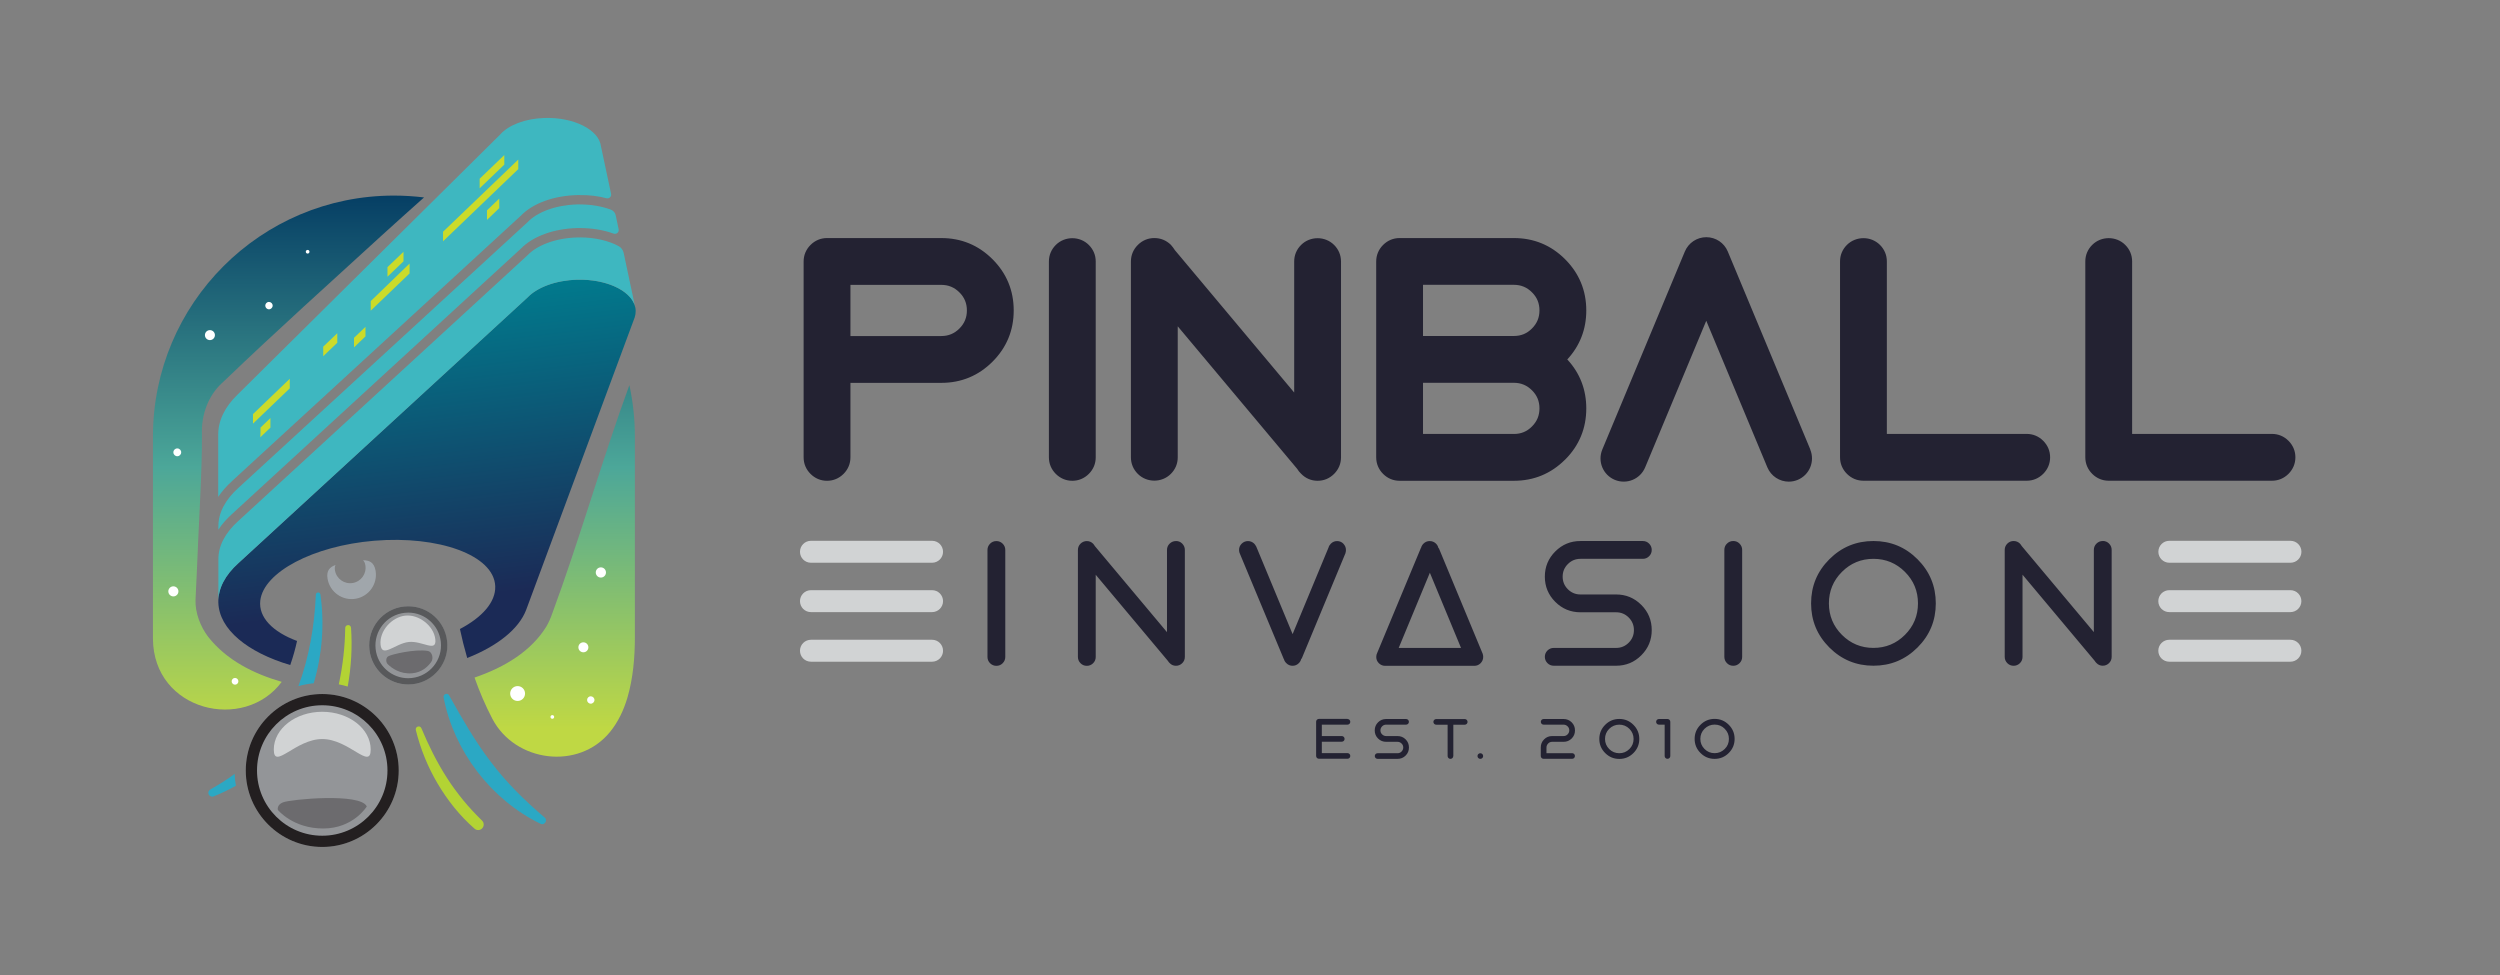 <?xml version="1.0" encoding="UTF-8"?><svg xmlns="http://www.w3.org/2000/svg" xmlns:xlink="http://www.w3.org/1999/xlink" viewBox="0 0 460.29 179.53"><rect x="0" y="0" width="460.29" height="179.53" fill="#808080" stroke="none"/><defs><style>.cls-1{fill:none;}.cls-1,.cls-2,.cls-3,.cls-4,.cls-5,.cls-6,.cls-7,.cls-8,.cls-9,.cls-10,.cls-11,.cls-12,.cls-13,.cls-14,.cls-15{stroke-width:0px;}.cls-2{fill:url(#linear-gradient);}.cls-3{mix-blend-mode:multiply;opacity:.35;}.cls-3,.cls-9{fill:#231f20;}.cls-4{fill:url(#linear-gradient-2);}.cls-16{isolation:isolate;}.cls-5{fill:#2ba8c4;}.cls-6{fill:#58595b;}.cls-7{fill:#3eb7c0;}.cls-8{fill:#232232;}.cls-10{fill:#d1d3d4;}.cls-11{fill:#cbdb2a;}.cls-12{fill:#b3d334;}.cls-13{fill:#a0a6ab;}.cls-14{fill:#939598;}.cls-15{fill:#fff;}</style><linearGradient id="linear-gradient" x1="72.52" y1="134.07" x2="72.52" y2="31.95" gradientUnits="userSpaceOnUse"><stop offset="0" stop-color="#bfd844"/><stop offset=".47" stop-color="#4ca799"/><stop offset="1" stop-color="#003660"/></linearGradient><linearGradient id="linear-gradient-2" x1="72.31" y1="31.54" x2="81.79" y2="110.47" gradientUnits="userSpaceOnUse"><stop offset=".27" stop-color="#007d8f"/><stop offset="1" stop-color="#1b2a56"/></linearGradient></defs><g class="cls-16"><g id="Layer_2"><g id="Layer_1-2"><g id="Logo-clr"><rect id="frame" class="cls-1" width="460.29" height="179.53"/><path id="Sky" class="cls-2" d="m51.88,125.53c-6.91,9.33-23.64,5.42-23.72-7.93,0-.09,0-.18,0-.27v-36.96c0-24.5,19.86-44.36,44.36-44.36,1.88,0,3.73.12,5.55.34-2.65,2.36-5.28,4.72-7.83,7.04-8.86,8.1-19.88,18.03-28.48,26.3-.2.18-.82.79-1.01.95-2.48,2.33-3.71,5.89-3.57,9.27.07,6.53-.69,18.25-.92,24.93-.05,1.16-.22,4.44-.26,5.54-.1,2.43.92,5.02,2.32,6.86,3.42,4.34,8.39,6.8,13.55,8.3Zm63.98-54.57c-4.89,13.35-9.26,28.71-14.2,42.04-.28.81-.67,1.69-1.1,2.41-2.74,4.42-7.55,7.42-13.19,9.34.89,2.53,1.97,5.09,3.28,7.59,4.19,8,15.86,9.53,21.65,2.44,1.51-1.85,2.55-4.06,3.22-6.34,1.04-3.56,1.37-7.41,1.37-11.11v-36.96c0-3.24-.35-6.4-1.01-9.44,0,.01,0,.03-.01.04Z"/><path id="stars" class="cls-15" d="m108.33,119.18c0,.51-.41.92-.92.92s-.92-.41-.92-.92.41-.92.92-.92.92.41.92.92ZM38.65,60.78c-.51,0-.92.41-.92.92s.41.92.92.92.92-.41.92-.92-.41-.92-.92-.92Zm71.98,43.68c-.52,0-.94.42-.94.94s.42.94.94.94.94-.42.94-.94-.42-.94-.94-.94Zm-15.33,21.86c-.75,0-1.37.61-1.37,1.37s.61,1.37,1.37,1.37,1.37-.61,1.37-1.37-.61-1.37-1.37-1.37Zm13.47,1.88c-.38,0-.68.31-.68.68s.31.68.68.68.68-.31.68-.68-.31-.68-.68-.68ZM49.52,55.59c-.38,0-.68.31-.68.68s.31.68.68.68.68-.31.68-.68-.31-.68-.68-.68Zm52.17,76.07c-.19,0-.34.15-.34.34s.15.34.34.34.34-.15.34-.34-.15-.34-.34-.34ZM56.64,46.01c-.19,0-.34.15-.34.34s.15.34.34.34.34-.15.34-.34-.15-.34-.34-.34Zm-24.72,61.94c-.51,0-.93.42-.93.93s.42.93.93.93.93-.42.93-.93-.42-.93-.93-.93Zm11.35,16.87c-.34,0-.62.28-.62.62s.28.62.62.62.62-.28.62-.62-.28-.62-.62-.62Zm-10.63-42.26c-.4,0-.72.32-.72.72s.32.72.72.72.72-.32.72-.72-.32-.72-.72-.72Z"/><g id="Wordmark"><path id="text" class="cls-8" d="m248.09,132.38c.14,0,.27.05.37.15.1.1.15.23.15.37s-.05.27-.15.37c-.1.1-.23.15-.37.15h-4.72v2.1h3.67c.14,0,.27.05.37.15.1.1.15.23.15.37s-.05.27-.15.37c-.1.1-.23.15-.37.15h-3.67v2.1h4.72c.14,0,.27.05.37.15.1.1.15.23.15.37s-.05.27-.15.37c-.1.1-.23.15-.37.15h-5.25c-.14,0-.27-.05-.37-.15-.1-.1-.15-.23-.15-.37v-6.3c0-.14.05-.27.15-.37.1-.1.23-.15.37-.15h5.25Zm10.79,0c.14,0,.27.05.37.15.1.1.15.23.15.37s-.05.27-.15.37c-.1.1-.23.15-.37.15h-3.67c-.29,0-.54.1-.74.31s-.31.45-.31.74.1.54.31.74.45.31.74.31h2.1c.58,0,1.08.2,1.49.61s.61.9.61,1.49-.2,1.08-.61,1.49-.9.61-1.49.61h-3.67c-.14,0-.27-.05-.37-.15-.1-.1-.15-.23-.15-.37s.05-.27.15-.37c.1-.1.23-.15.37-.15h3.67c.29,0,.54-.1.74-.31s.31-.45.31-.74-.1-.54-.31-.74-.45-.31-.74-.31h-2.1c-.58,0-1.08-.2-1.49-.61s-.61-.9-.61-1.49.2-1.08.61-1.49.91-.61,1.49-.61h3.67Zm8.69,6.82c0,.14-.05.27-.15.37-.1.1-.23.15-.37.15s-.27-.05-.37-.15c-.1-.1-.15-.23-.15-.37v-5.77h-2.1c-.14,0-.27-.05-.37-.15-.1-.1-.15-.23-.15-.37s.05-.27.15-.37c.1-.1.23-.15.37-.15h5.25c.14,0,.27.05.37.15.1.1.15.23.15.37s-.05.27-.15.37c-.1.1-.23.15-.37.15h-2.1v5.77Zm4.98.52c-.14,0-.27-.05-.37-.15-.1-.1-.15-.23-.15-.37s.05-.27.15-.37c.1-.1.23-.15.37-.15s.27.05.37.15c.1.1.15.23.15.37s-.05.27-.15.37c-.1.1-.23.15-.37.15Zm16.9-1.05c.14,0,.27.05.37.15.1.1.15.23.15.37s-.05.27-.15.37c-.1.1-.23.15-.37.15h-5.25c-.14,0-.27-.05-.37-.15-.1-.1-.15-.23-.15-.37v-1.57c0-.58.2-1.08.61-1.49s.9-.61,1.49-.61h2.1c.29,0,.54-.1.74-.31s.31-.45.31-.74-.1-.54-.31-.74-.45-.31-.74-.31h-3.67c-.14,0-.27-.05-.37-.15-.1-.1-.15-.23-.15-.37s.05-.27.15-.37c.1-.1.23-.15.37-.15h3.67c.58,0,1.08.2,1.49.61s.61.9.61,1.49-.2,1.08-.61,1.49-.91.61-1.49.61h-2.1c-.29,0-.54.1-.74.31s-.31.45-.31.74v1.05h4.72Zm11.29-5.22c.72.72,1.08,1.58,1.08,2.6s-.36,1.88-1.08,2.6c-.72.72-1.58,1.08-2.6,1.08s-1.88-.36-2.6-1.08c-.72-.72-1.08-1.58-1.08-2.6s.36-1.88,1.08-2.6c.72-.72,1.58-1.08,2.6-1.08s1.88.36,2.6,1.08Zm-2.6-.03c-.72,0-1.34.26-1.86.77-.51.51-.77,1.13-.77,1.86s.26,1.34.77,1.86c.51.51,1.13.77,1.86.77s1.34-.26,1.86-.77c.51-.51.77-1.13.77-1.86s-.26-1.34-.77-1.86c-.51-.51-1.13-.77-1.86-.77Zm9.39,5.77c0,.14-.05.27-.15.37-.1.1-.23.15-.37.15s-.27-.05-.37-.15c-.1-.1-.15-.23-.15-.37v-5.77h-1.05c-.14,0-.27-.05-.37-.15-.1-.1-.15-.23-.15-.37s.05-.27.15-.37c.1-.1.23-.15.37-.15h1.57c.14,0,.27.05.37.15.1.1.15.23.15.37v6.3Zm10.76-5.75c.72.72,1.08,1.58,1.08,2.6s-.36,1.88-1.08,2.6-1.58,1.08-2.6,1.08-1.88-.36-2.6-1.08c-.72-.72-1.08-1.58-1.08-2.6s.36-1.88,1.08-2.6c.72-.72,1.58-1.08,2.6-1.08s1.88.36,2.6,1.08Zm-2.6-.03c-.72,0-1.34.26-1.86.77-.51.51-.77,1.13-.77,1.86s.26,1.34.77,1.86c.51.51,1.13.77,1.86.77s1.34-.26,1.86-.77.77-1.13.77-1.86-.26-1.34-.77-1.86-1.13-.77-1.86-.77Zm-131.08-33.31c.32.32.48.71.48,1.16v19.69c0,.45-.16.83-.48,1.16-.32.32-.71.48-1.16.48s-.83-.16-1.16-.48c-.32-.32-.48-.71-.48-1.16v-19.69c0-.45.16-.83.48-1.16.32-.32.71-.48,1.16-.48s.83.16,1.16.48Zm31.89-.48c-.45,0-.83.16-1.16.48-.32.32-.48.71-.48,1.16v15.13l-13.29-15.86c-.09-.15-.19-.3-.31-.43-.33-.32-.72-.48-1.16-.48s-.83.16-1.16.48c-.32.32-.48.71-.48,1.16v19.69c0,.45.16.83.48,1.16.32.32.71.48,1.16.48s.83-.16,1.16-.48c.32-.32.48-.71.48-1.16v-15.13l13.29,15.86c.09.15.2.29.33.41.32.33.7.49,1.15.49s.83-.16,1.16-.48c.32-.32.48-.71.48-1.16v-19.69c0-.45-.16-.83-.48-1.16s-.71-.48-1.16-.48Zm30.84.48c-.32-.32-.71-.48-1.16-.48s-.83.16-1.15.48c-.22.22-.36.46-.43.72l-6.61,15.93-6.71-16.16h-.02c-.08-.18-.19-.34-.33-.49-.33-.32-.72-.48-1.16-.48s-.83.16-1.16.48c-.32.32-.48.71-.48,1.16,0,.27.06.52.18.75l8.06,19.34h.02c.07.27.21.52.44.74.32.33.7.49,1.15.49s.84-.16,1.16-.49c.24-.24.39-.51.44-.82l.07.02,8.1-19.51h-.02c.06-.16.08-.34.08-.52,0-.45-.16-.83-.48-1.16Zm25.66,20.32c.05.16.08.34.08.53,0,.45-.16.83-.48,1.16-.32.32-.71.48-1.16.48h-16.41c-.45,0-.83-.16-1.16-.48-.32-.32-.48-.71-.48-1.16,0-.27.06-.53.18-.75l8.05-19.34h.02c.07-.27.21-.53.44-.76.32-.32.7-.48,1.15-.48s.84.16,1.17.48c.24.25.39.53.44.84l.07-.02,8.1,19.51h-.02Zm-4-1.12l-5.74-13.85-5.74,13.85h11.48Zm21.99-16.41h11.48c.45,0,.83-.16,1.16-.48.32-.32.48-.71.48-1.16s-.16-.83-.48-1.16c-.32-.32-.71-.48-1.16-.48h-11.48c-1.82,0-3.36.64-4.64,1.92-1.28,1.28-1.92,2.83-1.92,4.64s.64,3.36,1.92,4.64c1.28,1.28,2.83,1.92,4.64,1.92h6.56c.91,0,1.68.32,2.32.96.64.64.96,1.41.96,2.32s-.32,1.68-.96,2.32c-.64.64-1.41.96-2.32.96h-11.48c-.45,0-.83.16-1.16.48-.32.32-.48.71-.48,1.16s.16.83.48,1.16c.32.32.71.48,1.16.48h11.48c1.82,0,3.36-.64,4.64-1.92,1.28-1.28,1.92-2.83,1.92-4.64s-.64-3.36-1.92-4.64c-1.28-1.28-2.83-1.92-4.64-1.92h-6.56c-.91,0-1.68-.32-2.32-.96-.64-.64-.96-1.41-.96-2.32s.32-1.68.96-2.32c.64-.64,1.41-.96,2.32-.96Zm28.13-3.28c-.45,0-.83.16-1.16.48s-.48.71-.48,1.16v19.69c0,.45.16.83.48,1.16.32.32.71.48,1.16.48s.83-.16,1.16-.48c.32-.32.48-.71.48-1.16v-19.69c0-.45-.16-.83-.48-1.16s-.71-.48-1.16-.48Zm33.93,3.36c2.24,2.24,3.36,4.95,3.36,8.12s-1.12,5.88-3.36,8.12c-2.24,2.24-4.95,3.36-8.12,3.36s-5.88-1.12-8.12-3.36c-2.24-2.24-3.36-4.95-3.36-8.12s1.12-5.88,3.36-8.12c2.24-2.24,4.95-3.36,8.12-3.36s5.88,1.12,8.12,3.36Zm.08,8.12c0-2.26-.8-4.2-2.4-5.8-1.6-1.6-3.54-2.4-5.8-2.4s-4.2.8-5.8,2.4c-1.6,1.6-2.4,3.54-2.4,5.8s.8,4.2,2.4,5.8c1.6,1.6,3.54,2.4,5.8,2.4s4.2-.8,5.8-2.4c1.6-1.6,2.4-3.54,2.4-5.8Zm34.02-11.48c-.45,0-.83.16-1.16.48-.32.32-.48.71-.48,1.16v15.13l-13.29-15.86c-.09-.15-.19-.3-.31-.43-.33-.32-.72-.48-1.17-.48s-.83.16-1.16.48c-.32.32-.48.71-.48,1.16v19.69c0,.45.16.83.48,1.16.32.32.71.48,1.16.48s.83-.16,1.16-.48c.32-.32.48-.71.48-1.16v-15.13l13.29,15.86c.09.15.2.29.33.41.32.33.7.49,1.15.49s.83-.16,1.16-.48c.32-.32.48-.71.48-1.16v-19.69c0-.45-.16-.83-.48-1.16-.32-.32-.71-.48-1.16-.48Zm-204.41-51.88c2.59,2.59,3.9,5.76,3.9,9.43s-1.31,6.84-3.9,9.43c-2.59,2.59-5.76,3.9-9.43,3.9h-16.73v13.72c0,1.16-.44,2.21-1.27,3.04s-1.88,1.27-3.04,1.27-2.21-.44-3.04-1.27-1.27-1.88-1.27-3.04v-36.07c0-1.16.44-2.21,1.27-3.04.83-.83,1.88-1.27,3.04-1.27h21.04c3.67,0,6.84,1.31,9.43,3.9Zm-4.72,9.43c0-1.32-.45-2.41-1.38-3.33-.93-.93-2.02-1.38-3.33-1.38h-16.73v9.42h16.73c1.31,0,2.4-.45,3.33-1.38s1.38-2.02,1.38-3.33Zm23.72,27.05v-36.07c0-1.16-.44-2.21-1.27-3.04-1.66-1.66-4.42-1.66-6.08,0-.83.83-1.27,1.88-1.27,3.04v36.07c0,1.16.44,2.21,1.27,3.04.83.83,1.88,1.27,3.04,1.27s2.21-.44,3.04-1.27,1.27-1.88,1.27-3.04Zm13.83,3.04c.83-.83,1.27-1.88,1.27-3.04v-24.13l21.98,26.23c.21.35.47.67.73.91.82.85,1.87,1.3,3.04,1.3s2.21-.44,3.04-1.27,1.27-1.88,1.27-3.04v-36.07c0-1.16-.44-2.21-1.27-3.04-1.66-1.66-4.42-1.66-6.08,0-.83.83-1.27,1.88-1.27,3.04v24.13l-21.98-26.23c-.2-.32-.43-.63-.73-.97-.85-.82-1.87-1.24-3.04-1.24s-2.21.44-3.04,1.27c-.83.83-1.27,1.88-1.27,3.04v36.07c0,1.16.44,2.21,1.27,3.04,1.66,1.66,4.42,1.66,6.08,0Zm72.59-2.63c-2.59,2.59-5.76,3.9-9.43,3.9h-21.04c-1.16,0-2.21-.44-3.04-1.27-.83-.83-1.27-1.88-1.27-3.04v-36.07c0-1.16.44-2.21,1.27-3.04s1.88-1.27,3.04-1.27h21.04c3.67,0,6.84,1.31,9.43,3.9s3.9,5.76,3.9,9.43c0,3.48-1.18,6.51-3.5,9.02,2.33,2.51,3.5,5.54,3.5,9.02,0,3.67-1.31,6.84-3.9,9.43Zm-4.72-9.43c0-1.32-.45-2.41-1.38-3.33s-2.01-1.38-3.33-1.38h-16.73v9.42h16.73c1.32,0,2.41-.45,3.33-1.38.93-.93,1.38-2.02,1.38-3.33Zm0-18.04c0-1.32-.45-2.41-1.38-3.33-.93-.93-2.02-1.38-3.33-1.38h-16.73v9.42h16.73c1.32,0,2.41-.45,3.33-1.38.93-.93,1.38-2.02,1.38-3.33Zm59.65,31.36h30.06c1.16,0,2.21-.44,3.04-1.27.83-.83,1.27-1.88,1.27-3.04s-.44-2.21-1.27-3.04c-.83-.83-1.88-1.27-3.04-1.27h-25.75v-31.76c0-1.16-.44-2.21-1.27-3.04-1.66-1.66-4.42-1.65-6.08,0-.83.83-1.27,1.88-1.27,3.04v36.07c0,1.16.44,2.21,1.27,3.04.83.83,1.88,1.27,3.04,1.27Zm78.26-7.35c-.83-.83-1.88-1.27-3.04-1.27h-25.75v-31.76c0-1.16-.44-2.21-1.27-3.04-1.66-1.66-4.42-1.66-6.08,0-.83.83-1.27,1.88-1.27,3.04v36.07c0,1.16.44,2.21,1.27,3.04.83.83,1.88,1.27,3.04,1.27h30.06c1.16,0,2.21-.44,3.04-1.27s1.27-1.88,1.27-3.04-.44-2.21-1.27-3.04Zm-88.04,1.6l-15.2-36.46c-.66-1.59-2.22-2.63-3.95-2.63s-3.28,1.04-3.95,2.63l-15.2,36.46c-.91,2.18.12,4.68,2.3,5.59,2.18.9,4.68-.12,5.59-2.3l11.25-26.99,11.25,26.99c.69,1.64,2.27,2.63,3.95,2.63.55,0,1.11-.11,1.64-.33,2.18-.91,3.21-3.41,2.3-5.59Z"/><path id="dashes" class="cls-10" d="m421.71,103.61h-22.3c-1.11,0-2.02-.9-2.02-2.02s.9-2.02,2.02-2.02h22.3c1.11,0,2.02.9,2.02,2.02s-.9,2.02-2.02,2.02Zm-248.08-2.02c0-1.11-.9-2.02-2.02-2.02h-22.3c-1.11,0-2.02.9-2.02,2.02s.9,2.02,2.02,2.02h22.3c1.11,0,2.02-.9,2.02-2.02Zm250.09,18.22c0-1.11-.9-2.02-2.02-2.02h-22.3c-1.11,0-2.02.9-2.02,2.02s.9,2.02,2.02,2.02h22.3c1.11,0,2.02-.9,2.02-2.02Zm-250.09,0c0-1.11-.9-2.02-2.02-2.02h-22.3c-1.11,0-2.02.9-2.02,2.02s.9,2.02,2.02,2.02h22.3c1.11,0,2.02-.9,2.02-2.02Zm250.09-9.13c0-1.11-.9-2.02-2.02-2.02h-22.3c-1.11,0-2.02.9-2.02,2.02s.9,2.02,2.02,2.02h22.3c1.11,0,2.02-.9,2.02-2.02Zm-250.09,0c0-1.11-.9-2.02-2.02-2.02h-22.3c-1.11,0-2.02.9-2.02,2.02s.9,2.02,2.02,2.02h22.3c1.11,0,2.02-.9,2.02-2.02Z"/></g><g id="Pinballs"><path id="Pinball" class="cls-13" d="m69.15,105.08c-.26-1.53-1.12-1.93-2.32-1.93.22.19.37.48.44.92.26,1.55-.78,3.01-2.33,3.27s-3.01-.78-3.27-2.33c-.07-.42-.02-.74.11-.99-1.08.39-1.72,1.06-1.47,2.54.41,2.44,2.72,4.09,5.16,3.68,2.44-.41,4.09-2.72,3.68-5.16Z"/><g id="Pinball-2"><path id="pinball" class="cls-14" d="m59.33,155.94c-7.76,0-14.08-6.32-14.08-14.08s6.32-14.08,14.08-14.08,14.08,6.32,14.08,14.08-6.32,14.08-14.08,14.08Z"/><path id="outline" class="cls-9" d="m59.33,129.85c6.63,0,12.01,5.38,12.01,12.01s-5.38,12.01-12.01,12.01-12.01-5.38-12.01-12.01,5.38-12.01,12.01-12.01m0-2.07c-7.76,0-14.08,6.32-14.08,14.08s6.32,14.08,14.08,14.08,14.08-6.32,14.08-14.08-6.32-14.08-14.08-14.08h0Z"/><path id="reflection" class="cls-10" d="m59.33,136.07c-4.92,0-8.92,5.78-8.92,1.94s4-6.96,8.92-6.96,8.92,3.12,8.92,6.96-4-1.94-8.92-1.94Z"/><path id="shadow" class="cls-3" d="m51.16,149.12s-.26-.91.93-1.39c1.42-.57,14.33-1.79,15.44.75,0,0-2.45,4.06-8.03,4.06s-8.34-3.42-8.34-3.42Z"/></g><g id="Pinball-3"><path id="Pinball-4" class="cls-14" d="m75.15,126.02c-3.67,0-6.74-2.75-7.14-6.41-.43-3.94,2.42-7.5,6.36-7.94.26-.03.53-.04.79-.04,3.67,0,6.74,2.76,7.14,6.41.43,3.94-2.42,7.5-6.36,7.94-.26.03-.53.04-.79.04Z"/><path id="Outline" class="cls-6" d="m75.17,112.79c3.04,0,5.65,2.29,5.99,5.38.36,3.31-2.03,6.3-5.34,6.66-.22.02-.45.04-.67.04-3.04,0-5.65-2.29-5.99-5.38-.36-3.31,2.03-6.3,5.34-6.66.22-.02.45-.04.67-.04m0-1.16h0c-.26,0-.53.01-.79.04-3.94.43-6.8,3.99-6.36,7.94.4,3.65,3.47,6.41,7.14,6.41.26,0,.53-.01.79-.04,1.91-.21,3.62-1.15,4.83-2.65,1.2-1.5,1.75-3.38,1.54-5.29-.4-3.65-3.47-6.41-7.14-6.41h0Z"/><path id="Shadow" class="cls-3" d="m71.4,122.31c-.39-.39-.38-1.16.04-1.45,0,0,.01,0,.02-.01.59-.38,5.01-1.4,7.32-1,.76.13,1.11,1.34.6,2.05-.64.88-1.74,1.9-3.47,2.06-2.28.21-3.84-1-4.51-1.66Z"/><path id="Reflection" class="cls-10" d="m75.25,118.2c-2.5.28-4.91,3.02-5.18.52s2.02-5.09,4.53-5.37,5.28,1.87,5.55,4.37-2.39.21-4.9.48Z"/></g></g><g id="Swishes"><path id="Swish_Blue" class="cls-5" d="m82.68,128.02c2.38,4.24,4.72,8.37,7.65,12.21,2.89,3.84,6.27,7.16,9.95,10.29.61.51-.02,1.5-.74,1.16-9.09-4.4-15.99-13.38-17.87-23.3-.11-.59.73-.89,1.01-.36h0Zm-24.92-2.23c1.58-5.3,2-10.98,1.23-16.36-.09-.52-.85-.42-.84.08-.24,5.64-1.22,11.46-3.21,16.82.91-.26,1.85-.44,2.81-.53Zm-14.56,16.69c-1.39,1.08-2.92,1.97-4.46,2.87-.32.17-.47.55-.33.89.15.36.56.53.92.39,1.4-.57,2.78-1.2,4.1-1.97-.13-.71-.2-1.44-.23-2.18Z"/><path id="Swish_Green" class="cls-12" d="m77.58,134.07c1.32,3.16,2.86,6.28,4.71,9.15.91,1.44,1.94,2.8,3,4.12,1.08,1.31,2.24,2.55,3.46,3.74.4.39.41,1.03.02,1.44-.38.39-.99.41-1.39.06-2.71-2.36-4.98-5.22-6.8-8.3-1.82-3.07-3.17-6.41-4.02-9.87-.15-.63.76-.94,1.02-.34h0Zm-13.56-7.67c.65-3.58.86-7.24.61-10.83-.07-.7-1.1-.6-1.07.08-.05,3.47-.45,6.95-1.18,10.35.56.11,1.11.24,1.65.41Z"/></g><g id="Flipper"><path id="Flipper_Bottom" class="cls-4" d="m53.44,122.44c.53-1.51.94-3,1.25-4.43-4.49-1.67-7.11-4.35-6.77-7.41.59-5.25,9.74-10.1,20.97-11.04,11.83-.99,22.07,2.64,22.29,8.37.11,2.93-2.41,5.73-6.5,7.88.36,1.71.81,3.5,1.34,5.34,5.54-2.19,9.5-5.32,10.85-8.85l19.99-53.87c.13-.39.19-.8.18-1.21-.09-3.31-4.91-5.87-10.77-5.72-3.97.1-7.39,1.42-9.17,3.29l-53.22,48.9c-2.41,2.16-3.75,4.63-3.68,7.23.13,4.96,5.38,9.19,13.23,11.52Z"/><path id="Flipper_Side" class="cls-7" d="m106.78,37.64c2.11,0,4.06.35,5.69.96.46.17.79.57.89,1.04l.54,2.56c.12.54-.41,1.01-.93.81-1.79-.65-3.9-1.02-6.19-1.02-.18,0-.36,0-.54,0-4.3.11-8.15,1.53-10.33,3.78l-53.18,48.86c-1.02.92-1.87,1.89-2.53,2.9v-.47s.01,0,.01,0c-.07-2.6,1.28-5.07,3.68-7.23l53.22-48.9c1.77-1.87,5.2-3.19,9.17-3.29.17,0,.33,0,.5,0Zm-64.05,50.92l53.18-48.86c2.18-2.26,6.03-3.67,10.33-3.78.18,0,.36,0,.54,0,1.75-.03,3.39.18,4.87.58.5.14.97-.3.86-.81l-1.86-8.75c-.37-3.06-5.03-5.39-10.39-5.22-3.63.11-6.68,1.34-8.18,3.06l-48.35,47.88c-2.32,2.24-3.62,4.82-3.55,7.56v11.26c.67-1.01,1.52-1.98,2.54-2.9Zm64.05-44.84c-.16,0-.33,0-.5,0-3.97.1-7.39,1.42-9.17,3.29l-53.22,48.9c-2.41,2.16-3.75,4.63-3.68,7.23h0s0,7.78,0,7.78c-.07-2.6,1.28-5.07,3.68-7.23l53.22-48.9c1.77-1.87,5.2-3.19,9.17-3.29,5.27-.14,9.7,1.92,10.6,4.74l-2.05-9.66c-.11-.53-.44-1-.92-1.26-1.85-1-4.36-1.61-7.13-1.61Z"/><path id="Lights" class="cls-11" d="m88.31,34.67v-1.76l4.54-4.36v1.76l-4.54,4.36Zm7.11-3.53v-1.76l-13.85,13.29v1.76l13.85-13.29Zm-24.08,19.81l2.95-2.83v-1.76l-2.95,2.83v1.76Zm4.07-.61v-1.68h0v-.14s-7.15,6.92-7.15,6.92v1.76l7.15-6.86Zm-22.06,21.16v-1.76l-6.77,6.5v1.76l6.77-6.5Zm8.75-8.39v-1.76l-2.59,2.48v1.76l2.59-2.48Zm29.82-26.55l-2.26,2.17v1.76l2.26-2.17v-1.76Zm-43.96,42.16c0,.51,0,1.19-.03,1.79l1.86-1.78v-1.76l-1.83,1.76Zm19.33-18.54l-2.11,2.02v1.76l2.11-2.02v-1.76Z"/></g></g></g></g></g></svg>